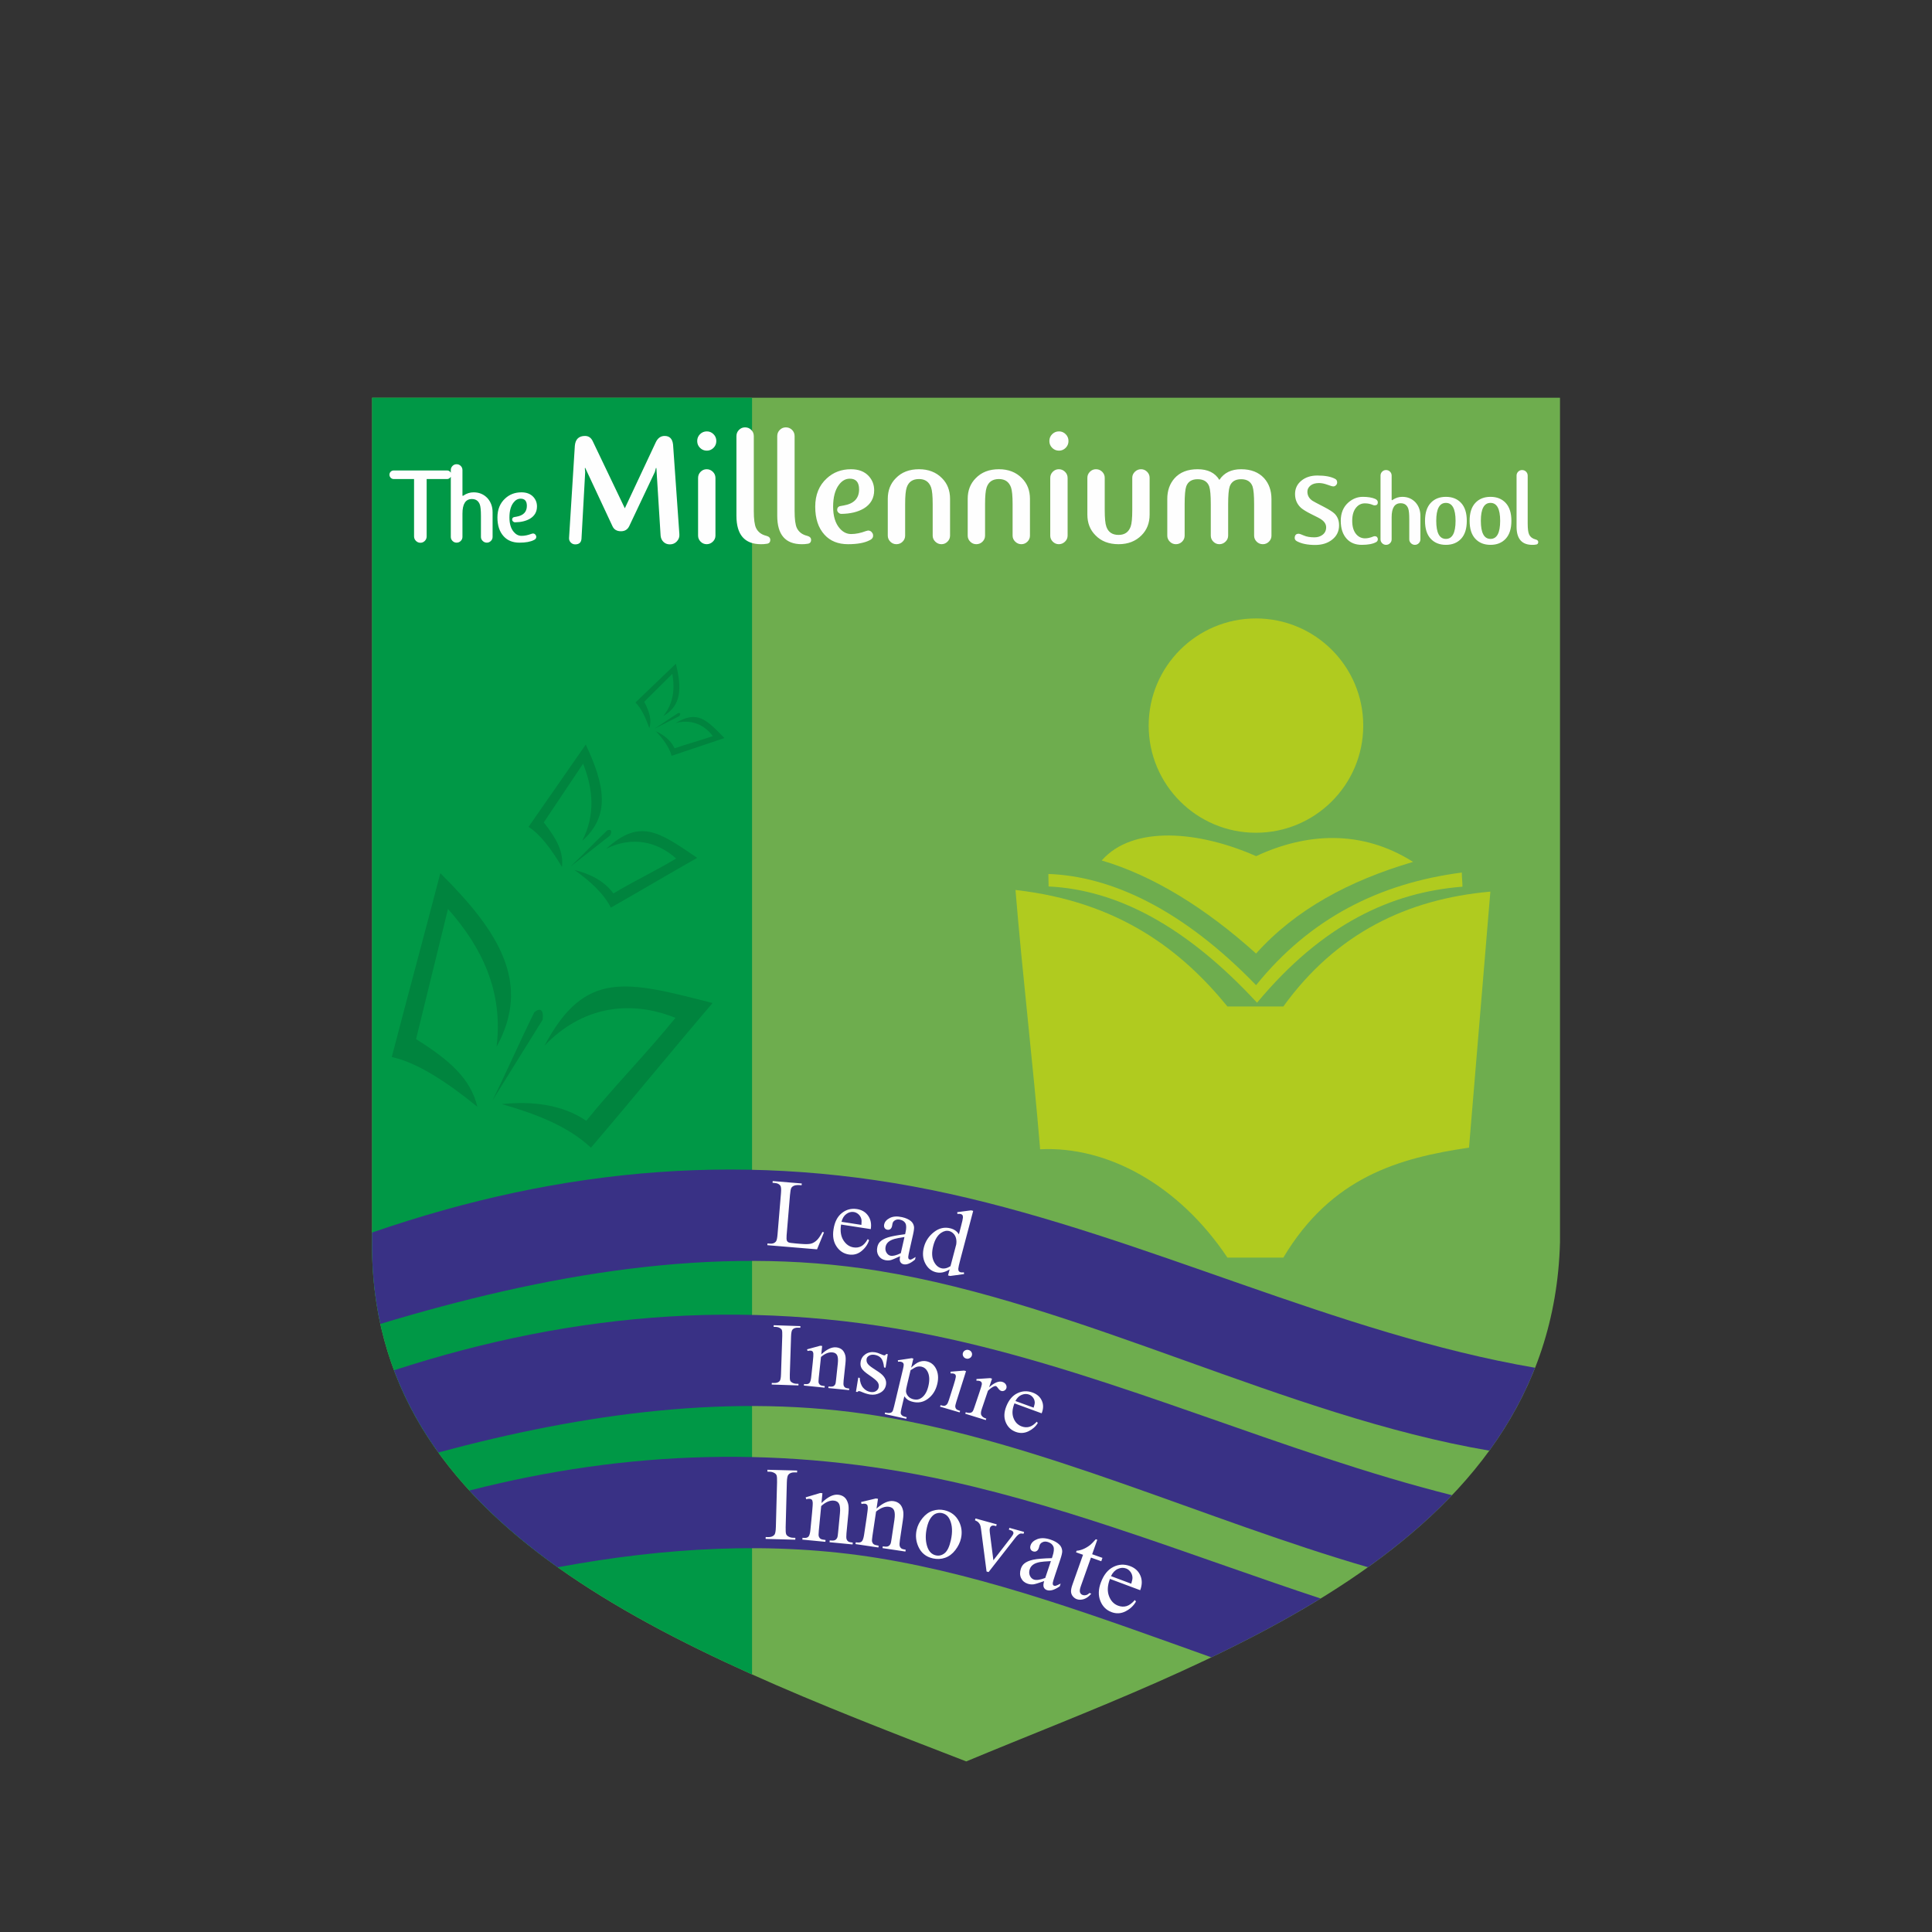 <?xml version="1.0" encoding="UTF-8"?>
<!DOCTYPE svg PUBLIC "-//W3C//DTD SVG 1.1//EN" "http://www.w3.org/Graphics/SVG/1.1/DTD/svg11.dtd">
<!-- Creator: CorelDRAW 2020 (64-Bit) -->
<svg xmlns="http://www.w3.org/2000/svg" xml:space="preserve" width="6.944in" height="6.944in" version="1.1" style="shape-rendering:geometricPrecision; text-rendering:geometricPrecision; image-rendering:optimizeQuality; fill-rule:evenodd; clip-rule:evenodd"
viewBox="0 0 6944.44 6944.44"
 xmlns:xlink="http://www.w3.org/1999/xlink"
 xmlns:xodm="http://www.corel.com/coreldraw/odm/2003">
 <rect x="0" y="0" width="6944.44" height="6944.44" fill="#333333" stroke="none"/>
 <defs>
  <style type="text/css">
   <![CDATA[
    .fil6 {fill:none}
    .fil3 {fill:#00843E}
    .fil1 {fill:#009846}
    .fil2 {fill:#393185}
    .fil0 {fill:#6EAD4E}
    .fil4 {fill:#B0CB1F}
    .fil5 {fill:#FEFEFE;fill-rule:nonzero}
   ]]>
  </style>
 </defs>
 <g id="Layer_x0020_1">
  <g id="_1568782666416">
   <path class="fil0" d="M1337.37 1429.61l4269.93 0c0,1012.03 0,2024.02 0,3036.06 -29.81,1109.44 -1284.63,1510.5 -2134.19,1865.61 -1045.5,-404.01 -2154.64,-826.03 -2135.74,-1884.02l0 -3017.65z"/>
   <path class="fil1" d="M2703.19 1429.61l0 4588.97c-755.47,-339.16 -1380.03,-775.19 -1365.81,-1571.32l0 -3017.65 1365.81 0z"/>
   <path class="fil2" d="M1337.37 4430.33c683.74,-236.26 1364.19,-296.26 2075.39,-139.31 710.96,156.87 1392.48,503.28 2104.91,625.31 -42.16,107.38 -97.76,206.34 -164.4,297.93 -732.15,-124.44 -1466.54,-528 -2196.3,-646.46 -592.19,-96.11 -1203.43,14.11 -1789.78,190.92 -21.29,-97.38 -31.78,-200.9 -29.82,-311.47l0 -16.93z"/>
   <path class="fil2" d="M1416.34 4925.43c657.24,-214.06 1312.59,-263.68 1996.42,-112.77 611.04,134.83 1200.43,409.67 1806.3,561.73 -89.93,94.41 -191.87,180.19 -301.97,258.87 -587.33,-170.76 -1175.21,-448.89 -1760.12,-543.82 -522.38,-84.78 -1059.57,-9.05 -1581.36,131.37 -65.67,-91.17 -119.52,-189.24 -159.28,-295.38z"/>
   <path class="fil2" d="M1687.26 5357.6c566.98,-145.04 1135.61,-164.13 1725.5,-33.97 451.4,99.62 890.95,275.63 1334.1,422.14 -125.42,77 -257.89,146.87 -392.7,211.44 -399.73,-142.72 -799.19,-292.14 -1197.18,-356.76 -380.17,-61.73 -768.16,-38.37 -1152.34,33 -118.42,-84.28 -225.42,-175.63 -317.37,-275.85z"/>
   <path class="fil3" d="M1784.86 3762.68c24.35,-199.48 -52.15,-357.02 -174.56,-495.53 -36.74,149.88 -78.05,318.06 -114.82,467.94 122.41,76.52 195.9,142.31 220.53,243.23 -114.81,-93.22 -217.42,-158.97 -307.83,-178.94 58.18,-223.27 116.4,-437.44 174.58,-660.75 214.4,212.89 326.76,397.22 202.11,624.04z"/>
   <path class="fil3" d="M1957.15 3758.62c131.85,-138.06 303.16,-167.5 470.69,-100.02 -101.28,125.59 -219.21,244.5 -320.47,370.04 -87.96,-60.02 -198.06,-71.14 -303.77,-60.01 119.1,33.92 237.02,78.32 320.48,156.7 149.06,-174.44 288.17,-345.57 437.24,-520.07 -308.2,-78.55 -458.33,-121.98 -604.17,153.35z"/>
   <path class="fil3" d="M1770.24 3955.32c52.27,-105.56 97.89,-211.12 150.22,-316.71 22.21,-18.88 34.47,-7.76 30.04,26.67 -61.24,97.8 -119.09,192.26 -180.26,290.04z"/>
   <path class="fil3" d="M2093 3021.76c48.04,-94.48 38.57,-186.26 2.91,-276.9 -45.18,67.65 -96.01,143.52 -141.28,211.15 46.85,59.91 71.36,105.71 65.33,160.16 -40.04,-66.85 -78.97,-117.88 -120.17,-144.04 69.11,-100.15 136.58,-195.73 205.66,-295.88 67.79,144.02 90.21,255.55 -12.45,345.5z"/>
   <path class="fil3" d="M2179.05 3050.72c90.24,-44.65 180.39,-28.41 251.19,35.17 -72.8,44 -152.67,81.66 -225.48,125.62 -32.72,-45.55 -85.23,-70.89 -139.64,-84.38 52.87,38.22 103.28,81.43 130.48,135.27 105.3,-59.61 205.06,-119.31 310.42,-178.9 -138.5,-94.36 -205.04,-142.92 -326.98,-32.78z"/>
   <path class="fil3" d="M2050.97 3114.53c45,-42.9 86.61,-86.96 131.6,-129.86 14.41,-5.32 18.46,2.35 10.03,18.61 -47.96,37.46 -93.62,73.83 -141.63,111.25z"/>
   <path class="fil3" d="M2384.41 2573.58c36.74,-46.47 41.67,-97.81 32.15,-151.38 -32.26,32.06 -68.47,68.05 -100.74,100.13 19.08,37.99 27.47,65.77 18.18,94.93 -14.61,-41.03 -30.3,-73.26 -50,-92.12 48.93,-47.25 96.43,-92.2 145.34,-139.48 21.25,86.37 21.22,149.94 -44.93,187.92z"/>
   <path class="fil3" d="M2428.37 2598.94c54.34,-14.52 101.96,4.28 133.76,46.92 -44.76,16.07 -92.65,27.93 -137.43,44 -12.92,-28.56 -38.88,-48.22 -67.17,-61.59 24.73,26.76 47.56,55.98 56.55,88.47 64.26,-21.07 125.55,-42.8 189.83,-63.86 -65.5,-66.95 -96.58,-100.87 -175.53,-53.93z"/>
   <path class="fil3" d="M2351.17 2619.8c29.34,-18.56 57.01,-38.11 86.39,-56.67 8.47,-1.35 9.87,3.3 3.46,11.3 -30.41,15.21 -59.48,30.13 -89.84,45.37z"/>
   <path class="fil4" d="M4514.42 2222.95c212.99,0 385.65,172.48 385.65,385.13 0,212.7 -172.66,385.18 -385.65,385.18 -212.93,0 -385.58,-172.48 -385.58,-385.18 0,-212.66 172.66,-385.13 385.58,-385.13z"/>
   <path class="fil4" d="M3960.04 3092.93c112.28,-127.99 350.63,-106.13 554.96,-15.57 180.31,-84.21 379.26,-96.51 564.24,20.67 -230.62,67.57 -423.43,172.09 -564.34,329.43 -182.81,-164.83 -372.1,-280.81 -554.86,-334.52z"/>
   <path class="fil4" d="M3768.3 3141.41c227.11,8.08 483.13,127.8 746.6,399.7 193.84,-240.28 443.33,-366.29 739.48,-404.8 0,17.71 2.29,33.17 2.29,50.86 -254.67,19.85 -501.94,133.25 -738.35,417 -254.7,-275.56 -503.7,-406.15 -749.24,-417.81l-0.79 -44.95z"/>
   <path class="fil4" d="M3650.06 3198.98c370.76,41.81 596.12,215.66 761.94,418.83 66.94,0 133.87,0 200.84,0 189.7,-262.54 444.22,-386.37 744.18,-412.91 -25.58,306.75 -51.18,613.51 -76.76,920.27 -252.16,36.96 -494.41,105.54 -667.42,395.23 -66.99,0 -133.97,0 -200.96,0 -174.23,-261.06 -432.12,-401.69 -673.23,-389.35 -25.6,-310.67 -63.03,-621.4 -88.59,-932.07z"/>
   <path class="fil5" d="M2956.28 4428.03l5.5 1.7 -24.96 60.89 -178.64 -14.91 0.48 -6.26 8.72 0.73c9.78,0.8 16.96,-1.8 21.69,-7.78 2.71,-3.46 4.58,-11.77 5.68,-24.87l12.43 -148.76c1.19,-14.39 0.38,-23.52 -2.52,-27.39 -3.99,-5.34 -10.34,-8.39 -19.07,-9.13l-8.69 -0.72 0.5 -6.31 104.48 8.7 -0.5 6.34c-12.2,-1.13 -20.92,-0.77 -26.08,1.22 -5.15,1.95 -8.76,4.67 -10.85,8.23 -2.12,3.41 -3.74,12.05 -4.89,25.72l-12.13 144.81c-0.77,9.42 -0.39,15.91 1.13,19.6 1.12,2.47 3.04,4.41 5.81,5.81 2.76,1.35 11.55,2.64 26.43,3.91l16.83 1.41c17.68,1.45 30.23,1.23 37.61,-0.79 7.35,-2.02 14.22,-6.11 20.72,-12.23 6.45,-6.13 13.22,-16.13 20.3,-29.93zm66.89 -26.54c-3.65,22.95 -0.91,41.74 8.37,56.57 9.24,14.74 21.47,23.27 36.64,25.61 10.11,1.58 19.35,0.18 27.74,-4.28 8.29,-4.37 16,-12.95 23.19,-25.62l4.7 4.14c-4.76,15.06 -13.78,28.02 -27.07,38.89 -13.35,10.9 -28.54,15.02 -45.6,12.4 -18.61,-2.85 -33.4,-12.52 -44.36,-28.98 -11.03,-16.49 -14.6,-36.95 -10.8,-61.34 4.08,-26.42 13.97,-45.98 29.84,-58.59 15.83,-12.72 33.97,-17.54 54.47,-14.39 17.38,2.7 30.71,10.58 40.02,23.77 9.39,13.1 12.63,29.19 9.64,48.3l-106.79 -16.49zm1.52 -9.75l71.56 11.02c0.94,-9.98 0.85,-17.13 -0.33,-21.43 -1.82,-6.69 -5.28,-12.32 -10.3,-16.79 -5.03,-4.43 -10.59,-7.16 -16.63,-8.08 -9.31,-1.47 -18.23,0.88 -26.72,7.03 -8.49,6.07 -14.37,15.54 -17.59,28.26zm210.7 123.52c-18.38,8.54 -29.78,13.28 -34.27,14.25 -6.6,1.45 -13.27,1.4 -20.05,-0.11 -10.59,-2.41 -18.41,-8.02 -23.61,-16.76 -5.21,-8.75 -6.48,-19.01 -3.81,-30.78 1.7,-7.43 4.83,-13.47 9.39,-18.15 6.27,-6.46 15.79,-11.78 28.56,-15.92 12.76,-4.11 33.37,-7.91 61.74,-11.52l1.39 -6.01c3.43,-15.17 3.39,-26.14 -0.12,-32.92 -3.57,-6.74 -9.99,-11.15 -19.22,-13.25 -6.96,-1.57 -12.98,-0.95 -17.91,1.9 -5.1,2.82 -8.15,6.64 -9.28,11.5l-1.84 9.75c-1.15,5.13 -3.36,8.75 -6.61,10.93 -3.26,2.19 -6.98,2.77 -11.16,1.82 -4.15,-0.92 -7.19,-3.1 -9.16,-6.59 -1.96,-3.52 -2.34,-7.71 -1.22,-12.72 2.14,-9.55 9.04,-17.16 20.6,-22.97 11.59,-5.71 26.22,-6.66 43.88,-2.67 13.57,3.09 24.09,7.86 31.8,14.39 5.71,4.93 9.37,11.42 10.81,19.45 0.92,5.24 -0.33,15.15 -3.69,29.93l-11.75 51.71c-3.26,14.52 -5.01,23.52 -5.21,26.93 -0.13,3.39 0.25,5.79 1.25,7.15 1.04,1.45 2.41,2.35 4.06,2.72 1.74,0.4 3.41,0.37 4.91,-0.13 2.64,-0.9 8.09,-3.96 16.24,-9.1l-2.11 9.33c-16.17,13.84 -29.96,19.48 -41.34,16.89 -5.38,-1.24 -9.28,-4.07 -11.65,-8.61 -2.41,-4.47 -2.56,-11.35 -0.64,-20.43zm2.49 -10.78l13.17 -58.11c-18.33,2.91 -30.19,5.17 -35.69,6.78 -9.94,2.94 -17.35,6.59 -22.28,11.1 -5.06,4.44 -8.24,9.83 -9.71,16.17 -1.75,7.96 -0.92,15.14 2.69,21.48 3.59,6.33 8.5,10.25 14.69,11.65 8.49,1.92 20.8,-1.13 37.13,-9.08zm175.5 58.27c-9.41,5.74 -18.05,9.36 -26.03,10.88 -7.89,1.45 -15.93,1.15 -24.11,-0.98 -16.49,-4.34 -29.06,-15.06 -37.78,-32.12 -8.65,-17.04 -10.17,-36.4 -4.43,-58 5.71,-21.7 17.76,-39.71 36.22,-54.11 18.38,-14.35 38.26,-18.74 59.72,-13.1 13.31,3.54 23.22,10.7 29.69,21.43l7.35 -27.86c4.58,-17.28 6.97,-27.98 7.17,-32.2 0.23,-4.15 -0.37,-7.21 -1.76,-9.06 -1.35,-1.9 -3.37,-3.17 -6.02,-3.87 -2.91,-0.75 -6.88,-0.9 -12.08,-0.37l-0.6 -6.37 49.94 -6.58 7.4 1.94 -46.17 174.7c-4.66,17.69 -7.04,28.61 -7.3,32.67 -0.18,4.21 0.4,7.23 1.86,9.25 1.4,2.07 3.34,3.34 5.7,3.94 2.99,0.83 7.25,0.96 12.63,0.35l0.37 6.28 -49.85 6.81 -7.63 -2 5.7 -21.6zm3.09 -11.55l20.54 -77.87c1.29,-7.61 1.1,-14.99 -0.53,-21.96 -1.69,-7.01 -4.85,-12.87 -9.44,-17.39 -4.63,-4.61 -9.51,-7.54 -14.72,-8.91 -9.68,-2.57 -19.47,-0.48 -29.38,6.18 -13.03,8.83 -22.42,24.15 -28.24,46.17 -5.9,22.25 -5.55,40.51 1.04,54.92 6.55,14.37 15.81,23.1 27.67,26.24 10.06,2.62 21.04,0.2 33.07,-7.36z"/>
   <path class="fil5" d="M2870.13 4974.1l-0.2 5.78 -96.01 -3.27 0.2 -5.76 7.97 0.25c9.24,0.33 16.06,-2.02 20.37,-7.06 2.79,-3.22 4.39,-11.27 4.8,-24.04l4.51 -137.74c0.37,-10.81 -0.13,-17.96 -1.42,-21.45 -1.06,-2.67 -3.24,-5.02 -6.52,-6.98 -4.76,-2.7 -9.81,-4.11 -15.12,-4.29l-7.96 -0.25 0.2 -5.86 96.03 3.27 -0.24 5.84 -8.12 -0.28c-9.14,-0.3 -15.87,2.05 -20.18,6.98 -2.89,3.32 -4.56,11.31 -5,24.1l-4.51 137.71c-0.37,10.81 0.13,17.94 1.44,21.45 1.07,2.67 3.29,5.01 6.7,6.99 4.64,2.67 9.62,4.14 14.94,4.32l8.12 0.28zm81.86 -105.84c19.76,-18.46 37.69,-26.91 53.67,-25.32 8.24,0.85 15.12,3.56 20.62,8.03 5.48,4.49 9.52,11.43 12.05,20.75 1.76,6.48 1.89,16.22 0.52,29.16l-6.52 61.19c-0.97,9.03 -0.83,15.27 0.42,18.64 0.85,2.72 2.61,4.98 5.15,6.71 2.47,1.75 7.4,2.97 14.65,3.7l-0.6 5.63 -74.54 -7.53 0.58 -5.61 3.16 0.33c7.05,0.7 12.09,0.1 15.06,-1.62 3.02,-1.76 5.31,-4.57 6.78,-8.4 0.63,-1.5 1.35,-6.39 2.2,-14.59l6.3 -58.67c1.35,-13.04 0.57,-22.69 -2.31,-28.98 -2.99,-6.23 -8.67,-9.78 -17.11,-10.62 -12.96,-1.33 -26.75,4.16 -41.07,16.39l-8.09 75.58c-1.04,9.68 -1.07,15.67 -0.1,18.11 1.17,3.19 3.11,5.66 5.63,7.31 2.56,1.69 7.94,2.97 16.09,3.79l-0.6 5.61 -74.46 -7.53 0.62 -5.61 3.29 0.37c7.62,0.77 13.07,-0.59 16.13,-4.01 3.07,-3.45 5.13,-10.37 6.25,-20.76l5.68 -53.26c1.84,-17.19 2.56,-27.71 2.11,-31.53 -0.37,-3.87 -1.41,-6.57 -2.94,-8.04 -1.52,-1.52 -3.78,-2.42 -6.62,-2.72 -3.01,-0.32 -6.81,0.11 -11.24,1.22l-1.84 -5.87 47.24 -12.95 7.09 0.7 -3.24 30.39zm239.01 -0.67l-7.87 48.46 -5.45 -0.83c-1.64,-15.84 -5.23,-26.98 -10.81,-33.47 -5.67,-6.46 -13.45,-10.45 -23.41,-11.97 -7.62,-1.17 -14.07,-0.17 -19.4,2.97 -5.3,3.12 -8.34,7.03 -9.09,11.69 -0.92,5.74 0,11.03 2.77,15.69 2.69,4.74 8.82,10.3 18.4,16.64l22.02 14.64c20.45,13.57 29.28,28.76 26.57,45.57 -2.07,12.95 -8.91,22.55 -20.52,28.96 -11.53,6.34 -23.71,8.54 -36.44,6.64 -9.19,-1.4 -19.38,-4.52 -30.58,-9.43 -3.46,-1.56 -6.31,-2.52 -8.61,-2.85 -2.49,-0.4 -4.64,0.63 -6.55,3.14l-5.37 -0.82 8.27 -50.81 5.35 0.82c0.74,14.92 4.81,26.76 12.17,35.42 7.4,8.68 16.44,13.79 27.07,15.39 7.52,1.15 14,0.03 19.43,-3.46 5.39,-3.54 8.6,-8.2 9.54,-14.09 1.17,-7.16 -0.47,-13.57 -4.96,-19.23 -4.49,-5.68 -14.02,-13.42 -28.61,-23.3 -14.59,-9.83 -23.78,-18.11 -27.72,-24.84 -3.93,-6.69 -5.21,-14.49 -3.71,-23.5 1.89,-11.7 7.74,-20.88 17.41,-27.46 9.72,-6.56 21.27,-8.9 34.67,-6.86 5.88,0.9 12.83,3.19 20.79,6.84 5.35,2.37 8.87,3.76 10.74,4.01 1.76,0.28 3.13,0.11 4.28,-0.48 1.06,-0.57 2.48,-2.02 4.2,-4.31l5.41 0.83zm36.22 21.78l49.59 -7.46 6.17 1.37 -7.8 32.78c10.49,-10.67 20.23,-17.66 29.11,-20.93 8.87,-3.2 17.58,-3.94 26.05,-2.07 14.85,3.25 25.81,11.53 33.1,24.75 8.93,16.16 10.78,35.02 5.6,56.72 -5.73,24.19 -17.83,42.59 -36.26,55.23 -15.09,10.33 -31.81,13.47 -50.06,9.43 -7.95,-1.75 -14.57,-4.34 -19.87,-7.73 -3.93,-2.54 -8.07,-6.63 -12.28,-12.4l-10.21 42.75c-2.31,9.63 -3.13,15.81 -2.56,18.7 0.62,2.89 2.3,5.44 5.01,7.68 2.66,2.17 8,4.17 16.11,5.96l-1.35 5.61 -77.35 -17.02 1.29 -5.66 4.11 0.9c5.87,1.4 11.21,1.4 15.87,0.1 2.31,-0.65 4.36,-2.14 6.11,-4.39 1.67,-2.26 3.73,-8.48 6.17,-18.7l31.71 -132.75c2.17,-9.03 3.14,-14.93 2.87,-17.61 -0.32,-2.62 -1.24,-4.74 -2.79,-6.36 -1.6,-1.69 -3.99,-2.8 -7.27,-3.52 -2.54,-0.59 -5.96,-0.6 -10.34,0l-0.74 -5.37zm45.77 35.75l-12.52 52.43c-2.71,11.33 -4.06,18.86 -3.93,22.69 0.1,6.22 2.52,12.22 7.37,18.01 4.75,5.77 11.6,9.65 20.56,11.65 10.69,2.35 20.33,0.3 28.89,-6.18 11.18,-8.51 19.05,-22.23 23.52,-41.13 5.17,-21.43 4.2,-39.04 -2.94,-52.74 -5,-9.52 -12.18,-15.31 -21.62,-17.38 -5.2,-1.15 -10.59,-1.02 -16.24,0.28 -4.3,1.04 -11.96,5.11 -23.09,12.37zm209.15 -72.49c4.43,1.28 7.72,3.87 9.91,7.71 2.14,3.87 2.56,7.91 1.25,12.15 -1.37,4.19 -4.03,7.33 -8.09,9.43 -4.08,2.12 -8.37,2.54 -12.78,1.23 -4.41,-1.28 -7.67,-3.94 -9.94,-7.83 -2.16,-3.92 -2.67,-8.03 -1.3,-12.24 1.3,-4.17 4.04,-7.31 8.12,-9.41 3.98,-2 8.31,-2.37 12.83,-1.05zm-9.74 75.83l-35.14 110.73c-2.76,8.65 -3.91,14.51 -3.48,17.8 0.37,3.26 1.65,5.93 3.8,8.11 2.14,2.15 6.68,4.22 13.53,6.26l-1.74 5.39 -70.4 -20.55 1.74 -5.38c7.08,2.06 12.01,2.76 14.84,2.15 2.82,-0.6 5.44,-2.22 7.8,-4.82 2.41,-2.56 4.96,-8.11 7.67,-16.59l16.83 -53.17c4.76,-14.92 7.33,-24.72 7.82,-29.41 0.3,-3.42 -0.24,-5.98 -1.41,-7.68 -1.15,-1.76 -3.12,-2.99 -5.85,-3.81 -3.01,-0.83 -6.8,-1.12 -11.48,-0.85l-0.47 -6.11 48.96 -4.09 6.96 2zm93.39 27.16l-10.38 30.83c18.97,-16.86 34.84,-23.29 47.51,-19.35 5.71,1.8 9.96,4.94 12.63,9.45 2.61,4.52 3.19,9 1.77,13.33 -1.37,3.94 -3.83,6.78 -7.45,8.67 -3.66,1.83 -7.32,2.15 -11.13,0.97 -3.67,-1.12 -7.2,-4.16 -10.64,-8.96 -3.39,-4.84 -6.18,-7.61 -8.39,-8.33 -1.89,-0.55 -4.26,-0.23 -7.1,1.09 -6.13,2.62 -13.32,7.84 -21.46,15.7l-22.17 65.63c-2.54,7.56 -3.52,13.64 -2.87,18.15 0.48,3.12 2.17,6.11 5,8.96 2.87,2.85 7.52,5.34 14.02,7.33l-1.79 5.37 -73.79 -22.85 1.82 -5.38c7.34,2.29 13.19,2.87 17.46,1.74 3.16,-0.73 5.87,-2.74 8.11,-5.87 1.05,-1.57 2.94,-6.3 5.68,-14.32l17.91 -53.09c5.39,-15.91 8.29,-25.54 8.59,-28.8 0.39,-3.22 -0.13,-5.87 -1.52,-7.81 -1.37,-1.94 -3.41,-3.35 -6.17,-4.19 -3.21,-1.02 -7.13,-1.39 -11.78,-1.19l0.3 -5.89 49.22 -3.24 6.62 2.05zm80.66 88.73c-8.11,19.95 -9.28,37.44 -3.51,52.61 5.75,15.11 15.63,25.17 29.49,30.24 9.31,3.37 18.31,3.94 27.1,1.57 8.81,-2.29 17.8,-8.53 27.15,-18.56l3.61 4.68c-7.56,12.63 -18.7,22.58 -33.44,29.72 -14.87,7.21 -30.07,7.98 -45.7,2.27 -17.06,-6.26 -29.06,-17.81 -36.14,-34.8 -7.08,-17.04 -6.3,-36.15 2.17,-57.4 9.21,-23.04 22.52,-38.69 40.09,-46.96 17.51,-8.38 35.66,-9.13 54.45,-2.27 15.87,5.79 26.92,15.54 33.07,29.24 6.25,13.64 6.05,28.76 -0.59,45.4l-97.76 -35.76zm3.39 -8.5l65.5 23.92c2.87,-8.8 4.28,-15.26 3.98,-19.38 -0.37,-6.38 -2.46,-12.09 -6.31,-17.13 -3.86,-4.96 -8.57,-8.52 -14.1,-10.57 -8.54,-3.11 -17.44,-2.74 -26.74,1.1 -9.24,3.8 -16.76,11.2 -22.32,22.05z"/>
   <path class="fil5" d="M2858.83 5527.57l-0.17 6.78 -106.67 -2.82 0.19 -6.78 8.84 0.28c10.23,0.23 17.8,-2.57 22.61,-8.46 3.01,-3.79 4.78,-13.19 5.17,-28.07l4.26 -160.59c0.32,-12.57 -0.3,-20.93 -1.74,-24.96 -1.15,-3.1 -3.59,-5.81 -7.32,-8.11 -5.31,-3.06 -10.91,-4.66 -16.83,-4.79l-8.77 -0.25 0.17 -6.83 106.69 2.79 -0.22 6.83 -9.02 -0.22c-10.14,-0.28 -17.59,2.56 -22.37,8.38 -3.21,3.82 -5.03,13.19 -5.41,28.07l-4.23 160.59c-0.35,12.59 0.27,20.93 1.76,24.97 1.17,3.09 3.64,5.78 7.47,8.08 5.2,3.06 10.69,4.71 16.59,4.89l9.02 0.22zm93.94 -124.94c21.84,-21.72 41.7,-31.76 59.48,-30.03 9.16,0.9 16.83,3.94 22.94,9.09 6.17,5.21 10.7,13.27 13.52,24.11 1.95,7.51 2.19,18.86 0.77,33.93l-6.92 71.41c-0.97,10.5 -0.83,17.83 0.54,21.74 1.05,3.17 2.99,5.76 5.83,7.78 2.74,1.99 8.22,3.39 16.26,4.16l-0.62 6.56 -82.83 -8 0.62 -6.54 3.48 0.35c7.82,0.75 13.4,0.02 16.74,-2.05 3.29,-2.06 5.81,-5.36 7.45,-9.83 0.69,-1.75 1.5,-7.46 2.44,-17.07l6.6 -68.47c1.44,-15.17 0.52,-26.41 -2.74,-33.7 -3.33,-7.21 -9.68,-11.28 -19.02,-12.19 -14.47,-1.4 -29.71,5.11 -45.58,19.56l-8.54 88.13c-1.09,11.27 -1.15,18.33 0,21.11 1.34,3.7 3.46,6.58 6.27,8.46 2.85,1.93 8.85,3.39 17.94,4.26l-0.67 6.54 -82.76 -7.96 0.65 -6.57 3.69 0.37c8.47,0.82 14.46,-0.78 17.91,-4.79 3.34,-4.09 5.65,-12.17 6.78,-24.32l6 -62.13c1.94,-20.05 2.67,-32.28 2.17,-36.74 -0.44,-4.5 -1.59,-7.65 -3.33,-9.38 -1.72,-1.74 -4.18,-2.81 -7.37,-3.11 -3.34,-0.32 -7.6,0.23 -12.5,1.57l-2.09 -6.84 52.45 -15.59 7.82 0.77 -3.41 35.42zm197.84 19.93c23.01,-20.55 43.34,-29.53 61.06,-26.89 9.07,1.33 16.52,4.82 22.34,10.28 5.92,5.51 9.98,13.77 12.28,24.77 1.62,7.61 1.24,18.96 -1.04,33.95l-10.61 70.94c-1.59,10.46 -1.79,17.74 -0.59,21.73 0.85,3.24 2.67,5.91 5.36,8.06 2.67,2.14 8.06,3.82 16.02,4.99l-0.92 6.52 -82.33 -12.3 0.97 -6.51 3.46 0.54c7.77,1.15 13.4,0.73 16.79,-1.19 3.44,-1.87 6.12,-5.02 8,-9.43 0.75,-1.7 1.89,-7.38 3.29,-16.89l10.21 -68.02c2.22,-15.14 1.89,-26.36 -1.02,-33.83 -2.93,-7.39 -9.04,-11.78 -18.35,-13.17 -14.37,-2.14 -29.93,3.56 -46.52,17.14l-13.1 87.57c-1.69,11.23 -2.12,18.26 -1.13,21.11 1.13,3.79 3.09,6.74 5.83,8.8 2.76,2.06 8.62,3.81 17.66,5.16l-0.97 6.48 -82.26 -12.28 1 -6.48 3.63 0.55c8.44,1.25 14.52,-0.07 18.15,-3.87 3.57,-3.89 6.25,-11.85 8.09,-23.92l9.24 -61.69c2.97,-19.93 4.36,-32.15 4.07,-36.62 -0.2,-4.5 -1.2,-7.71 -2.79,-9.53 -1.62,-1.82 -4.04,-3.01 -7.22,-3.49 -3.34,-0.5 -7.62,-0.19 -12.53,0.92l-1.79 -6.98 53.19 -12.8 7.82 1.15 -5.31 35.24zm243.24 5.63c24.83,5.51 42.69,19.41 53.6,41.58 9.2,18.96 11.43,38.86 6.8,59.71 -3.26,14.74 -10.09,28.78 -20.48,42.28 -10.36,13.45 -22.63,22.67 -36.68,27.57 -14.04,4.89 -28.64,5.61 -43.81,2.24 -24.8,-5.46 -42.24,-19.65 -52.43,-42.55 -8.59,-19.35 -10.65,-39.36 -6.05,-59.94 3.34,-15.11 10.38,-29.19 21.14,-42.38 10.8,-13.2 23.03,-22.02 36.81,-26.39 13.79,-4.44 27.45,-5.14 41.11,-2.12zm-8.17 10.46c-6.31,-1.42 -13.07,-1 -20.3,1.35 -7.22,2.4 -13.89,7.8 -19.94,16.37 -6.03,8.53 -10.68,20.21 -13.93,34.97 -5.33,23.9 -5.15,45.55 0.48,64.95 5.67,19.38 16.29,30.85 31.78,34.3 11.6,2.55 22.17,-0.1 31.9,-7.96 9.68,-7.91 17.01,-23.47 22.21,-46.75 6.46,-29.15 5.31,-53.41 -3.59,-72.91 -5.91,-13.35 -15.46,-21.45 -28.61,-24.32zm120.64 19.33l76.23 21.1 -1.8 6.57 -5.05 -1.37c-4.58,-1.27 -8.37,-1.15 -11.41,0.42 -3.04,1.6 -5.08,4.24 -6.15,8.03 -1.13,4.11 -1.2,9.35 -0.3,15.69l12.83 99.83 63.63 -82.29c4.56,-5.78 7.27,-10.43 8.22,-13.89 0.47,-1.62 0.35,-3.09 -0.25,-4.41 -0.85,-2.11 -2.14,-3.79 -3.94,-5.01 -1.87,-1.22 -5.87,-2.65 -11.98,-4.37l1.8 -6.58 52.89 14.69 -1.82 6.58c-6.25,-1.2 -10.83,-1.19 -13.77,0.13 -5.06,2.42 -10.41,7.3 -16.02,14.59l-96.04 122.97 -7.29 -2.04 -19.87 -152.61c-0.83,-7.04 -2.04,-12.33 -3.63,-15.74 -1.64,-3.45 -3.96,-6.54 -7.1,-9.44 -1.72,-1.64 -5.43,-3.76 -11,-6.28l1.82 -6.57zm246.9 225.22c-20.59,7.18 -33.3,11.02 -38.22,11.57 -7.15,0.83 -14.33,0.07 -21.41,-2.29 -11.04,-3.7 -18.85,-10.53 -23.46,-20.46 -4.61,-9.91 -4.86,-21.03 -0.72,-33.32 2.59,-7.74 6.55,-13.9 11.98,-18.39 7.37,-6.24 18.11,-10.9 32.22,-13.99 14.1,-3 36.54,-4.87 67.29,-5.67l2.11 -6.29c5.33,-15.86 6.48,-27.59 3.39,-35.24 -3.07,-7.57 -9.44,-12.98 -19.08,-16.22 -7.32,-2.44 -13.8,-2.44 -19.39,0.15 -5.68,2.44 -9.41,6.19 -11.14,11.31l-3.01 10.2c-1.82,5.36 -4.53,9 -8.26,10.95 -3.71,2.04 -7.74,2.27 -12.11,0.77 -4.38,-1.44 -7.39,-4.11 -9.11,-8.03 -1.72,-3.94 -1.72,-8.5 0.08,-13.74 3.29,-9.95 11.48,-17.37 24.5,-22.33 13.04,-4.89 28.76,-4.34 47.24,1.85 14.15,4.74 24.95,10.97 32.42,18.78 5.67,5.89 8.82,13.24 9.49,21.96 0.42,5.68 -1.99,16.19 -7.17,31.58l-18.11 54.06c-5.09,15.22 -7.92,24.62 -8.47,28.3 -0.55,3.56 -0.35,6.19 0.57,7.74 0.95,1.63 2.3,2.77 4.04,3.35 1.8,0.59 3.64,0.72 5.26,0.37 2.94,-0.68 9.06,-3.41 18.36,-7.99l-3.28 9.73c-18.8,13.06 -34.12,17.65 -46.02,13.65 -5.67,-1.89 -9.48,-5.32 -11.55,-10.46 -2.09,-5.02 -1.52,-12.39 1.54,-21.9zm3.78 -11.3l20.39 -60.67c-19.92,1.12 -32.82,2.25 -38.9,3.39 -10.96,2.02 -19.25,5.2 -25.05,9.46 -5.85,4.22 -9.84,9.65 -12.05,16.28 -2.79,8.31 -2.64,16.13 0.47,23.3 3.21,7.09 8.04,11.82 14.5,14 8.82,2.95 22.41,1.02 40.64,-5.76zm187.14 -137.31l-18.44 51.98 37.01 13.1 -4.26 12.09 -37.04 -13.12 -36.41 102.72c-3.66,10.27 -4.59,17.68 -2.94,22.27 1.62,4.63 4.78,7.76 9.39,9.38 3.86,1.32 7.92,1.48 12.4,0.37 4.33,-1.08 8.37,-3.59 12,-7.48l6.72 2.37c-8.04,9.83 -16.73,16.32 -26.15,19.43 -9.39,3.12 -18,3.26 -25.88,0.48 -5.33,-1.89 -9.98,-5.21 -14.02,-9.98 -4.04,-4.7 -6.28,-10.23 -6.75,-16.57 -0.47,-6.29 1.27,-15.17 5.33,-26.57l37.78 -106.51 -25.08 -8.83 2.04 -5.72c7.2,-0.27 15.24,-2.3 23.96,-5.96 8.79,-3.72 17.28,-8.8 25.38,-15.24 4.21,-3.44 10.78,-10.15 19.62,-20.08l5.36 1.89zm45.5 140.6c-8.92,23.37 -10.09,43.73 -3.61,61.37 6.5,17.49 17.51,29.19 32.94,34.95 10.36,3.82 20.38,4.41 30.13,1.57 9.74,-2.82 19.72,-10.15 30.02,-21.93l4.08 5.39c-8.3,14.79 -20.63,26.49 -37.01,35 -16.46,8.56 -33.39,9.56 -50.73,3.12 -19,-7.07 -32.42,-20.46 -40.32,-40.19 -7.99,-19.78 -7.3,-42.05 2.02,-66.92 10.09,-26.93 24.81,-45.35 44.26,-55.17 19.43,-9.92 39.59,-11 60.49,-3.2 17.68,6.59 29.99,17.81 36.94,33.72 6.97,15.82 6.85,33.5 -0.42,52.93l-108.8 -40.64zm3.71 -9.93l72.9 27.22c3.16,-10.3 4.68,-17.84 4.31,-22.62 -0.45,-7.46 -2.84,-14.11 -7.15,-19.93 -4.31,-5.76 -9.56,-9.85 -15.69,-12.15 -9.54,-3.56 -19.42,-3.04 -29.66,1.54 -10.29,4.57 -18.56,13.24 -24.71,25.94z"/>
   <path class="fil5" d="M2441.97 1920.2l-22.66 -321.77c-2.14,-20.96 -12.21,-31.46 -30.28,-31.46 -13.87,0 -24.38,7.36 -31.52,22.05l-111.6 237.99 -115.36 -241.15c-5.9,-12.6 -15.15,-18.89 -27.74,-18.89 -22.29,0 -34.45,11.77 -36.57,35.25l-20.79 331.19c-0.42,6.33 1.56,11.77 5.96,16.39 4.43,4.61 9.76,6.91 16.09,6.91 14.29,0 21.85,-6.91 22.67,-20.76l13.25 -239.24 -1.29 -13.89c1.29,-1.67 1.94,-1.67 1.94,0l97.08 207.8c5.45,12.6 15.76,18.89 30.88,18.89 13.87,0 23.73,-6.11 29.63,-18.26l92.05 -194.54 3.79 -13.89c0.42,-1.25 1.04,-1.25 1.89,0l15.11 242.43c0.83,9.23 4.33,16.8 10.43,22.65 6.07,5.89 13.72,8.81 22.99,8.81 10.11,0 18.48,-3.67 25.22,-10.98 6.73,-7.38 9.66,-15.89 8.82,-25.52zm132.81 -334.99c0,-9.65 -3.36,-17.83 -10.09,-24.54 -6.73,-6.73 -14.7,-10.07 -23.94,-10.07 -9.69,0 -17.86,3.34 -24.58,10.07 -6.75,6.71 -10.11,14.89 -10.11,24.54 0,9.67 3.36,17.86 10.11,24.57 6.72,6.71 14.89,10.08 24.58,10.08 9.24,0 17.21,-3.37 23.94,-10.08 6.74,-6.71 10.09,-14.91 10.09,-24.57zm-3.14 340.03l0 -207.18c0,-8.8 -3.14,-16.22 -9.46,-22.33 -6.31,-6.09 -13.65,-9.11 -22.07,-9.11 -8.42,0 -15.65,3.02 -21.74,9.11 -6.12,6.11 -9.17,13.54 -9.17,22.33l0 207.18c0,8.4 3.06,15.64 9.17,21.72 6.08,6.08 13.31,9.13 21.74,9.13 8.42,0 15.76,-3.06 22.07,-9.13 6.31,-6.07 9.46,-13.32 9.46,-21.72zm197.07 15.11c0,-7.13 -4.8,-11.96 -14.47,-14.49 -17.24,-4.19 -29.44,-13.4 -36.57,-27.71 -5.45,-11.33 -8.2,-31.9 -8.2,-61.71l0 -268.85c0,-8.81 -3.02,-16.24 -9.14,-22.35 -6.08,-6.09 -13.54,-9.11 -22.37,-9.11 -8.41,0 -15.64,3.02 -21.76,9.11 -6.06,6.11 -9.14,13.54 -9.14,22.35l0 286.5c0,68 29.43,102 88.28,102 4.21,0 7.78,-0.12 10.69,-0.3 2.94,-0.23 5.48,-0.55 7.59,-0.97 10.07,-0.42 15.1,-5.22 15.1,-14.47zm146.69 0c0,-7.13 -4.86,-11.96 -14.49,-14.49 -17.26,-4.19 -29.43,-13.4 -36.57,-27.71 -5.45,-11.33 -8.2,-31.9 -8.2,-61.71l0 -268.85c0,-8.81 -3.06,-16.24 -9.17,-22.35 -6.07,-6.09 -13.52,-9.11 -22.34,-9.11 -8.42,0 -15.67,3.02 -21.77,9.11 -6.08,6.11 -9.12,13.54 -9.12,22.35l0 286.5c0,68 29.41,102 88.26,102 4.19,0 7.77,-0.12 10.72,-0.3 2.94,-0.23 5.45,-0.55 7.54,-0.97 10.11,-0.42 15.16,-5.22 15.16,-14.47zm226.73 -178.2c0,-19.73 -6.52,-36.7 -19.55,-50.99 -15.14,-16.37 -36.36,-24.54 -63.66,-24.54 -34.47,0 -63.48,10.89 -87,32.72 -27.74,25.2 -41.63,59.19 -41.63,102.02 0,42.8 11.15,76.37 33.44,100.74 20.57,22.67 48.76,34 84.48,34 33.19,0 58.8,-4.63 76.9,-13.87 8.84,-3.76 13.25,-9.43 13.25,-16.98 0,-3.79 -0.83,-6.71 -2.5,-8.8 -3.41,-6.34 -8.67,-9.48 -15.79,-9.48l-7.54 1.92c-18.93,7.13 -36.57,10.7 -52.98,10.7 -15.98,0 -29.86,-6.94 -41.61,-20.78 -15.54,-18.04 -23.34,-43.87 -23.34,-77.45 0,-33.98 6.95,-60.24 20.83,-78.72 10.89,-14.67 23.94,-22.04 39.08,-22.04 22.29,0 33.42,12.8 33.42,38.41 0,32.35 -18.53,51.61 -55.49,57.94 -4.63,0.85 -8.2,1.45 -10.69,1.89 -2.54,0.42 -4.24,0.83 -5.1,1.27 -5.01,2.52 -7.54,6.71 -7.54,12.57 0,3.77 1.56,7.15 4.76,10.07 3.14,2.95 6.6,4.41 10.36,4.41 32.37,-0.42 59.28,-6.89 80.7,-19.5 24.8,-15.11 37.2,-36.94 37.2,-65.5zm272.76 163.09l0 -132.25c0,-30.2 -9.66,-54.96 -29.01,-74.26 -21.02,-21.43 -48.56,-32.12 -82.59,-32.12 -34.89,0 -62.61,10.69 -83.21,32.12 -19.32,19.3 -29.01,44.06 -29.01,74.26l0 132.25c0,8.4 3.06,15.64 9.14,21.72 6.12,6.08 13.33,9.13 21.74,9.13 8.85,0 16.31,-3.06 22.39,-9.13 6.1,-6.07 9.14,-13.32 9.14,-21.72l0 -113.35c0,-28.98 1.9,-48.89 5.68,-59.82 6.72,-20.11 21.42,-30.19 44.13,-30.19 21.86,0 36.34,10.08 43.51,30.19 3.78,10.93 5.68,30.85 5.68,59.82l0 113.35c0,8.4 3.14,15.64 9.44,21.72 6.3,6.08 13.63,9.13 22.06,9.13 8.41,0 15.67,-3.06 21.74,-9.13 6.11,-6.07 9.17,-13.32 9.17,-21.72zm287.22 0l0 -132.25c0,-30.2 -9.66,-54.96 -28.96,-74.26 -21.07,-21.43 -48.57,-32.12 -82.61,-32.12 -34.89,0 -62.59,10.69 -83.21,32.12 -19.31,19.3 -28.99,44.06 -28.99,74.26l0 132.25c0,8.4 3.02,15.64 9.12,21.72 6.12,6.08 13.33,9.13 21.76,9.13 8.84,0 16.29,-3.06 22.36,-9.13 6.11,-6.07 9.17,-13.32 9.17,-21.72l0 -113.35c0,-28.98 1.91,-48.89 5.67,-59.82 6.72,-20.11 21.44,-30.19 44.13,-30.19 21.84,0 36.34,10.08 43.49,30.19 3.81,10.93 5.68,30.85 5.68,59.82l0 113.35c0,8.4 3.16,15.64 9.46,21.72 6.32,6.08 13.67,9.13 22.06,9.13 8.42,0 15.65,-3.06 21.79,-9.13 6.05,-6.07 9.09,-13.32 9.09,-21.72zm138.48 -340.03c0,-9.65 -3.37,-17.83 -10.09,-24.54 -6.74,-6.73 -14.72,-10.07 -23.94,-10.07 -9.67,0 -17.86,3.34 -24.59,10.07 -6.74,6.71 -10.09,14.89 -10.09,24.54 0,9.67 3.36,17.86 10.09,24.57 6.73,6.71 14.92,10.08 24.59,10.08 9.22,0 17.21,-3.37 23.94,-10.08 6.72,-6.71 10.09,-14.91 10.09,-24.57zm-3.14 340.03l0 -207.18c0,-8.8 -3.14,-16.22 -9.44,-22.33 -6.31,-6.09 -13.67,-9.11 -22.11,-9.11 -8.39,0 -15.62,3.02 -21.74,9.11 -6.12,6.11 -9.14,13.54 -9.14,22.33l0 207.18c0,8.4 3.02,15.64 9.14,21.72 6.11,6.08 13.35,9.13 21.74,9.13 8.44,0 15.79,-3.06 22.11,-9.13 6.3,-6.07 9.44,-13.32 9.44,-21.72zm294.8 -75.56l0 -132.22c0,-8.39 -3.04,-15.62 -9.11,-21.73 -6.13,-6.09 -13.37,-9.11 -21.77,-9.11 -8.39,0 -15.79,3.02 -22.07,9.11 -6.3,6.11 -9.46,13.34 -9.46,21.73l0 115.21c0,29.39 -1.89,49.36 -5.68,59.82 -7.15,20.15 -21.65,30.21 -43.5,30.21 -22.69,0 -37.39,-10.06 -44.11,-30.21 -3.81,-10.46 -5.68,-30.43 -5.68,-59.82l0 -115.21c0,-8.39 -3.06,-15.62 -9.16,-21.73 -6.07,-6.09 -13.54,-9.11 -22.37,-9.11 -8.41,0 -15.64,3.02 -21.77,9.11 -6.08,6.11 -9.11,13.34 -9.11,21.73l0 132.22c0,30.23 9.67,54.98 28.97,74.3 20.62,21.42 48.34,32.12 83.23,32.12 34.04,0 61.57,-10.7 82.61,-32.12 19.3,-19.31 28.97,-44.07 28.97,-74.3zm437.91 75.56l0 -131.58c0,-30.25 -8.82,-55.24 -26.48,-74.93 -19.75,-21.43 -47.25,-32.12 -82.56,-32.12 -35.31,0 -61.39,12.8 -78.17,38.39 -15.56,-25.59 -41.62,-38.39 -78.2,-38.39 -35.7,0 -63.24,10.69 -82.57,32.12 -17.65,19.69 -26.48,44.68 -26.48,74.93l0 131.58c0,8.4 3.06,15.64 9.16,21.72 6.06,6.08 13.31,9.13 21.74,9.13 8.82,0 16.28,-3.06 22.41,-9.13 6.05,-6.07 9.11,-13.32 9.11,-21.72l0 -112.7c0,-31.93 1.91,-53.3 5.68,-64.23 6.31,-17.19 19.95,-25.82 40.97,-25.82 21.46,0 35.31,8.63 41.63,25.82 3.78,10.93 5.68,32.3 5.68,64.23l0 112.7c0,8.4 3.06,15.64 9.12,21.72 6.1,6.08 13.33,9.13 21.77,9.13 8.39,0 15.74,-3.06 22.06,-9.13 6.32,-6.07 9.46,-13.32 9.46,-21.72l0 -112.7c0,-31.93 1.89,-53.3 5.67,-64.23 6.3,-17.19 19.97,-25.82 40.99,-25.82 21.02,0 34.67,8.63 40.99,25.82 3.78,10.93 5.67,32.3 5.67,64.23l0 112.7c0,8.4 3.02,15.64 9.16,21.72 6.08,6.08 13.53,9.13 22.34,9.13 8.42,0 15.66,-3.06 21.79,-9.13 6.07,-6.07 9.11,-13.32 9.11,-21.72z"/>
   <path class="fil5" d="M1622.05 1706.26c0,-4.24 -1.49,-7.83 -4.46,-10.78 -2.96,-2.96 -6.55,-4.44 -10.8,-4.44l-191.24 0c-4.53,0 -8.26,1.48 -11.23,4.44 -2.94,2.95 -4.44,6.54 -4.44,10.78 0,4.22 1.5,7.88 4.44,10.97 2.97,3.12 6.7,4.66 11.23,4.66l72.77 0 0 206.24c0,6.21 2.26,11.55 6.77,16.07 4.53,4.51 9.87,6.74 16.06,6.74 6.23,0 11.51,-2.24 15.87,-6.74 4.41,-4.52 6.57,-9.87 6.57,-16.07l0 -206.24 73.2 0c4.24,0 7.84,-1.54 10.8,-4.66 2.97,-3.09 4.46,-6.74 4.46,-10.97zm148.55 223.56l0 -88.3c0,-20.03 -6.07,-36.92 -18.22,-50.74 -13.25,-14.09 -29.89,-21.13 -49.91,-21.13 -13,0 -25.11,3.82 -36.37,11.43 -2.56,2.24 -3.83,1.69 -3.83,-1.72l0 -89.57c0,-5.93 -2.06,-10.93 -6.13,-15.02 -4.07,-4.07 -9.11,-6.13 -15,-6.13 -5.68,0 -10.53,2.06 -14.62,6.13 -4.07,4.09 -6.15,9.1 -6.15,15.02l0 240.03c0,5.64 2.07,10.5 6.15,14.59 4.09,4.09 8.94,6.13 14.62,6.13 5.9,0 10.93,-2.04 15,-6.13 4.08,-4.09 6.13,-8.95 6.13,-14.59l0 -83.69c0,-34.9 11.28,-52.39 33.87,-52.39 14.4,0 23.96,6.78 28.76,20.31 2.54,7.58 3.79,20.98 3.79,40.13l0 75.65c0,5.64 2.12,10.5 6.39,14.59 4.18,4.09 9.15,6.13 14.79,6.13 5.63,0 10.51,-2.04 14.59,-6.13 4.13,-4.09 6.15,-8.95 6.15,-14.59zm159.56 -109.45c0,-13.25 -4.36,-24.64 -13.1,-34.25 -10.18,-10.96 -24.41,-16.47 -42.76,-16.47 -23.14,0 -42.56,7.33 -58.38,21.98 -18.63,16.91 -27.94,39.73 -27.94,68.47 0,28.72 7.47,51.28 22.44,67.62 13.8,15.22 32.72,22.82 56.68,22.82 22.29,0 39.52,-3.11 51.63,-9.28 5.93,-2.55 8.87,-6.34 8.87,-11.43 0,-2.52 -0.54,-4.52 -1.67,-5.93 -2.24,-4.2 -5.8,-6.34 -10.56,-6.34l-5.1 1.28c-12.7,4.78 -24.53,7.2 -35.54,7.2 -10.71,0 -20.04,-4.66 -27.94,-13.94 -10.46,-12.14 -15.64,-29.46 -15.64,-52 0,-22.82 4.65,-40.43 13.97,-52.83 7.32,-9.85 16.06,-14.81 26.24,-14.81 14.95,0 22.42,8.6 22.42,25.81 0,21.67 -12.43,34.64 -37.26,38.87 -3.07,0.57 -5.5,0.99 -7.19,1.27 -1.67,0.28 -2.82,0.57 -3.37,0.83 -3.38,1.69 -5.1,4.49 -5.1,8.46 0,2.52 1.1,4.79 3.19,6.76 2.11,1.95 4.44,2.94 6.97,2.94 21.74,-0.26 39.81,-4.62 54.15,-13.09 16.69,-10.15 24.98,-24.8 24.98,-43.95z"/>
   <path class="fil5" d="M4813.18 1887.85c0,-16.39 -5.15,-29.95 -15.3,-40.71 -6.75,-6.73 -19.4,-14.94 -37.98,-24.57 -26.1,-13.47 -40.24,-20.98 -42.41,-22.62 -12.11,-8.33 -18.15,-19.18 -18.15,-32.65 0,-8.61 3.71,-15.93 11.13,-21.96 7.37,-6.06 17.66,-9.06 30.88,-9.06 8.85,0 18.83,2 29.86,6.02 10.78,4.06 17.86,6.06 21.39,6.06 3.49,0 6.67,-1.44 9.49,-4.22 2.81,-2.83 4.24,-6.13 4.24,-9.88 0,-5.93 -2.17,-10.08 -6.46,-12.5 -14.81,-8.35 -36.33,-12.52 -64.61,-12.52 -23.7,0 -43.03,6.34 -58.1,18.98 -14.84,12.35 -22.21,28.21 -22.21,47.56 0,20.18 7.24,36.82 21.77,50.02 3.51,2.96 8.31,6.28 14.34,10.08 6.08,3.76 13.4,7.76 22,12.05 20.45,9.98 32.42,16.29 35.93,19 11.88,8.04 17.76,17.59 17.76,28.59 0,11.57 -4.56,20.71 -13.72,27.42 -7.82,5.64 -17.22,8.48 -28.25,8.48 -15.64,0 -28.24,-2.15 -37.95,-6.44 -9.67,-4.31 -16.02,-6.46 -18.98,-6.46 -8.61,0 -13.32,4.42 -14.12,13.3 -0.55,6.18 2.12,10.75 8.07,13.69 16.43,8.88 38.37,13.3 65.79,13.3 24.49,0 44.83,-6.43 60.95,-19.33 16.44,-12.92 24.65,-30.09 24.65,-51.63zm128.01 -71.36c7.52,0 11.31,-3.61 11.31,-10.9 0,-5.34 -3.22,-9.53 -9.72,-12.48 -11.26,-4.82 -26.1,-7.26 -44.38,-7.26 -18.85,0 -36.07,6.72 -51.65,20.16 -18.3,16.13 -27.47,38.16 -27.47,66.12 0,27.44 7.12,48.92 21.37,64.51 13.2,14.54 31.21,21.78 54.1,21.78 23.16,0 40.5,-3.37 52.1,-10.08 3.74,-2.17 5.65,-5.64 5.65,-10.48 0,-1.62 -0.4,-3.2 -1.24,-4.84 -1.62,-3.76 -4.96,-5.64 -10.07,-5.64 -1.64,0 -3.38,0.39 -5.25,1.2 -10.48,4.29 -20.32,6.46 -29.46,6.46 -11.87,0 -21.96,-4.44 -30.31,-13.3 -10.46,-11.28 -15.72,-27.82 -15.72,-49.61 0,-21.75 5.26,-38.29 15.72,-49.56 8.1,-8.88 18.06,-13.3 29.91,-13.3 9.96,0 19.38,1.87 28.26,5.63 2.15,1.08 4.43,1.6 6.85,1.6zm164.35 122.17l0 -84.28c0,-19.09 -5.78,-35.19 -17.39,-48.37 -12.63,-13.44 -28.52,-20.16 -47.61,-20.16 -12.38,0 -23.98,3.64 -34.72,10.88 -2.44,2.15 -3.63,1.63 -3.63,-1.6l0 -85.48c0,-5.63 -1.94,-10.4 -5.87,-14.32 -3.87,-3.89 -8.69,-5.82 -14.3,-5.82 -5.41,0 -10.06,1.94 -13.95,5.82 -3.93,3.93 -5.87,8.7 -5.87,14.32l0 229.01c0,5.39 1.94,10.03 5.87,13.92 3.89,3.91 8.54,5.84 13.95,5.84 5.61,0 10.43,-1.94 14.3,-5.84 3.93,-3.89 5.87,-8.53 5.87,-13.92l0 -79.83c0,-33.33 10.76,-49.99 32.3,-49.99 13.72,0 22.87,6.44 27.42,19.36 2.42,7.26 3.64,20.03 3.64,38.29l0 72.17c0,5.39 2.04,10.03 6.07,13.92 4.02,3.91 8.75,5.84 14.12,5.84 5.41,0 10.04,-1.94 13.93,-5.84 3.91,-3.89 5.87,-8.53 5.87,-13.92zm166.74 -66.53c0,-28.21 -6.77,-49.66 -20.37,-64.31 -13.57,-14.64 -31.81,-21.96 -54.7,-21.96 -22.89,0 -41.12,7.33 -54.71,21.96 -13.6,14.65 -20.39,36.11 -20.39,64.31 0,28.24 6.78,49.66 20.39,64.31 13.59,14.66 31.81,21.98 54.71,21.98 22.89,0 41.14,-7.33 54.7,-21.98 13.6,-14.65 20.37,-36.07 20.37,-64.31zm-40.37 0c0,43.3 -11.56,64.93 -34.7,64.93 -23.16,0 -34.72,-21.63 -34.72,-64.93 0,-43 11.56,-64.5 34.72,-64.5 23.14,0 34.7,21.5 34.7,64.5zm200.68 0c0,-28.21 -6.82,-49.66 -20.39,-64.31 -13.58,-14.64 -31.85,-21.96 -54.7,-21.96 -22.89,0 -41.11,7.33 -54.69,21.96 -13.6,14.65 -20.41,36.11 -20.41,64.31 0,28.24 6.8,49.66 20.41,64.31 13.58,14.66 31.8,21.98 54.69,21.98 22.86,0 41.12,-7.33 54.7,-21.98 13.57,-14.65 20.39,-36.07 20.39,-64.31zm-40.37 0c0,43.3 -11.56,64.93 -34.72,64.93 -23.11,0 -34.7,-21.63 -34.7,-64.93 0,-43 11.59,-64.5 34.7,-64.5 23.16,0 34.72,21.5 34.72,64.5zm136.88 76.21c0,-4.57 -3.07,-7.68 -9.27,-9.26 -11.05,-2.7 -18.85,-8.61 -23.39,-17.72 -3.51,-7.28 -5.25,-20.45 -5.25,-39.54l0 -172.16c0,-5.63 -2,-10.4 -5.88,-14.32 -3.87,-3.89 -8.67,-5.82 -14.3,-5.82 -5.41,0 -10.06,1.94 -13.95,5.82 -3.89,3.93 -5.86,8.7 -5.86,14.32l0 183.46c0,43.53 18.85,65.31 56.53,65.31 2.7,0 4.98,-0.05 6.85,-0.19 1.9,-0.17 3.49,-0.35 4.86,-0.63 6.45,-0.25 9.67,-3.34 9.67,-9.26z"/>
  </g>
  <circle class="fil6" cx="3472.22" cy="3472.22" r="3472.22"/>
 </g>
</svg>
